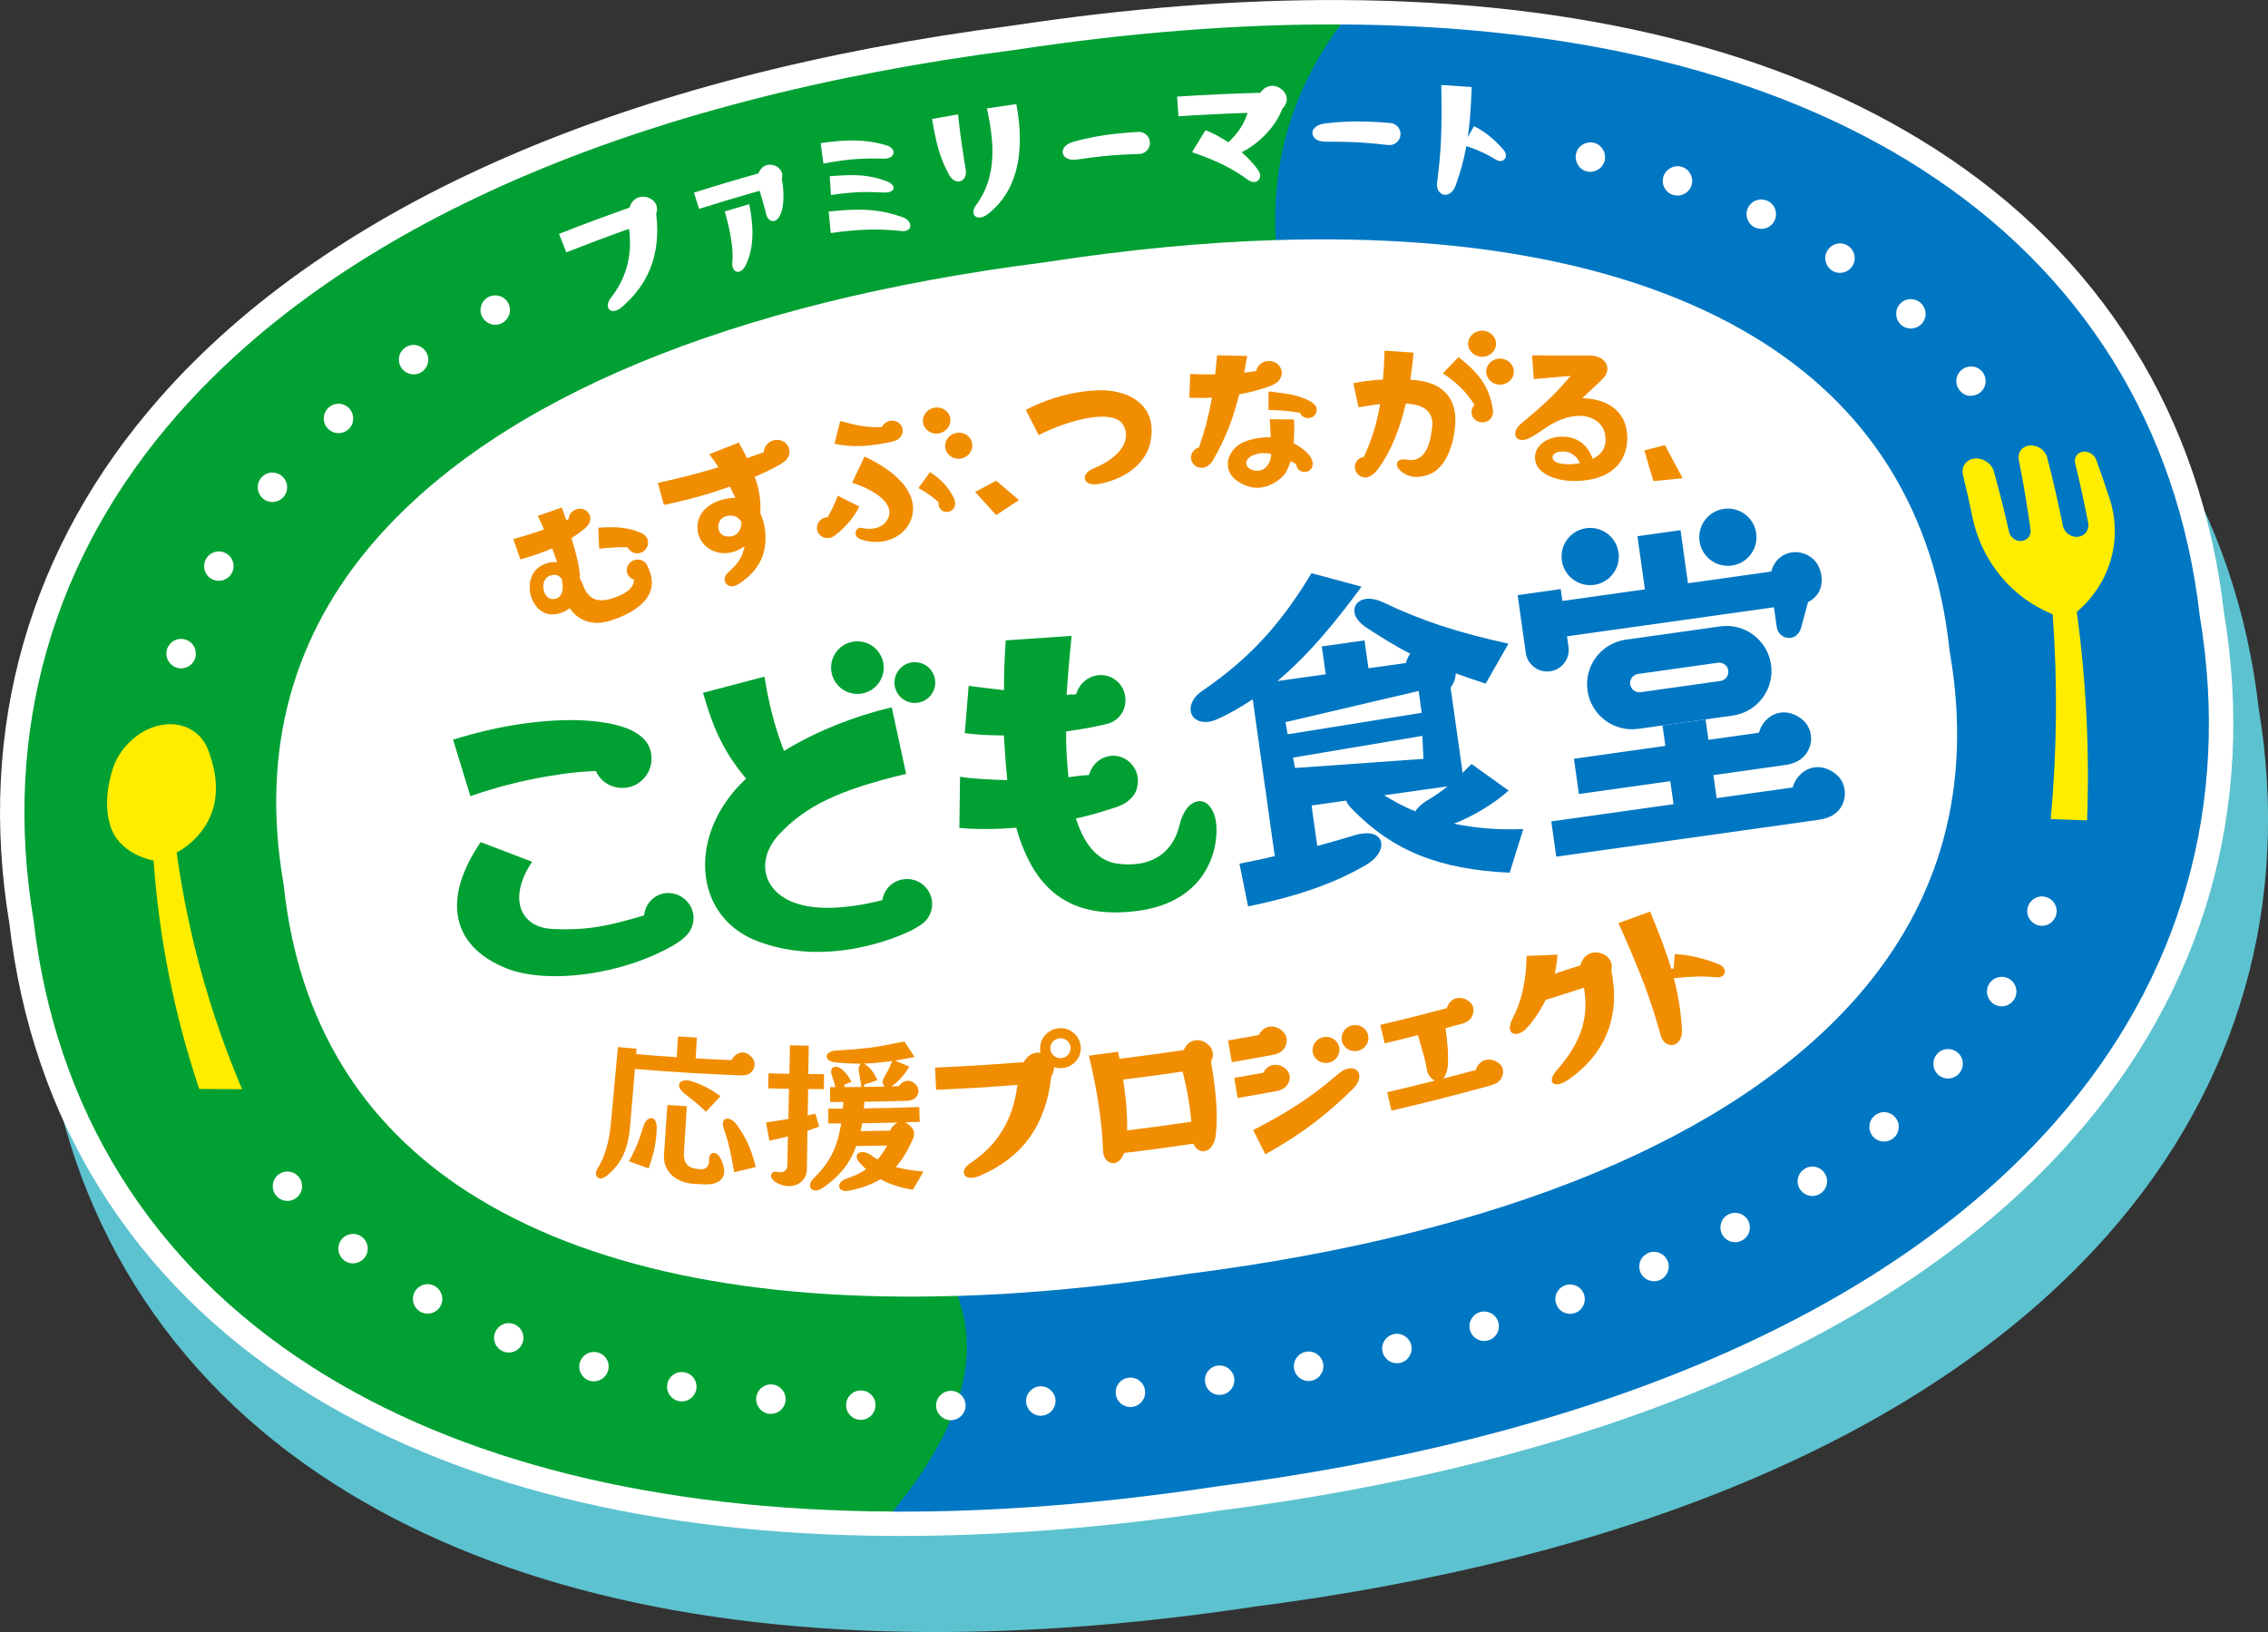 <?xml version="1.0" encoding="UTF-8"?>
<svg xmlns="http://www.w3.org/2000/svg" viewBox="0 0 490.56 353.01">
  <rect x="0" y="0" width="490.56" height="353.01" fill="#333333" stroke="none"/>
  <g style="isolation: isolate;">
    <g id="_レイヤー_2" data-name="レイヤー 2">
      <g id="_0-header" data-name="0-header">
        <g>
          <path d="M423.1,57.35c-32.04-20.53-74.76-31.06-125.6-31.29-21.98-.1-45.47,1.71-70.29,5.48-82.55,10.65-145.18,37.89-181.19,78.81-27.23,30.94-38.03,68.79-31.24,109.47,4.69,40.98,25.5,74.38,60.21,96.62,32.05,20.53,74.75,31.06,125.6,31.29,21.98.1,45.46-1.71,70.29-5.48,2.04-.26,4.06-.53,6.08-.82,79.52-11.18,139.99-38.08,175.12-77.99,27.23-30.94,38.03-68.79,31.24-109.47-4.69-40.98-25.5-74.38-60.21-96.62Z" style="fill: #5dc2d0; mix-blend-mode: multiply; stroke: #5dc2d0; stroke-linecap: round; stroke-linejoin: round; stroke-width: 10.56px;"/>
          <g>
            <path d="M415.59,36.58c-32.04-20.53-74.76-31.06-125.6-31.29-21.98-.1-45.47,1.71-70.29,5.48C137.14,21.42,74.51,48.66,38.5,89.58,11.26,120.52.47,158.36,7.26,199.04c4.69,40.98,25.5,74.38,60.21,96.62,32.05,20.53,74.75,31.06,125.6,31.29,21.98.1,45.46-1.71,70.29-5.48,2.04-.26,4.06-.53,6.08-.82,79.52-11.18,139.99-38.08,175.12-77.99,27.23-30.94,38.03-68.79,31.24-109.47-4.69-40.98-25.5-74.38-60.21-96.62Z" style="fill: #fff; stroke: #fff; stroke-linecap: round; stroke-linejoin: round; stroke-width: 10.56px;"/>
            <g>
              <circle cx="185.45" cy="144.41" r="5.69" style="fill: #00a033;"/>
              <circle cx="197.88" cy="147.64" r="4.41" style="fill: #00a033;"/>
              <g>
                <g>
                  <path d="M148.14,202.67c1.39-1.24,2.07-3.05,1.82-4.84-.41-2.92-3.22-5.03-6.14-4.62-2.27.32-4.05,2.09-4.45,4.41l-.07.39-.38.11c-3.33.98-6.89,1.98-10.55,2.49-2.72.38-5.58.49-8.77.33-4.04-.14-6.75-2.29-7.23-5.74-.36-2.55.6-5.66,2.72-8.8l-11.13-4.25c-3.94,5.82-5.62,11.1-4.97,15.71.72,5.15,4.41,9.18,10.67,11.64,4.26,1.69,10.62,2.1,17.45,1.14,6.75-.95,13.4-3.17,18.71-6.26,1.04-.65,1.74-1.16,2.3-1.7l.02-.02Z" style="fill: #00a033;"/>
                  <path d="M121.38,167.45c2.44-.34,4.89-.57,7.1-.66l.41-.02.18.37c1.13,2.27,3.77,3.6,6.42,3.23,3.45-.48,5.86-3.69,5.37-7.13-.07-.53-.13-.91-.27-1.25-.6-1.89-2.49-3.53-5.22-4.54-5.25-1.87-13.14-2.2-22.22-.92-4.98.7-10.08,1.87-15.15,3.46l3.74,12.22c6.16-2.17,12.93-3.81,19.64-4.75Z" style="fill: #00a033;"/>
                </g>
                <path d="M201.57,194.81c-.42-2.97-3.17-5.04-6.14-4.62-2.24.31-4,1.93-4.5,4.12l-.09.38-.38.1c-1.96.5-3.92.89-5.81,1.15-6.23.88-11.11.4-14.51-1.43-2.6-1.43-4.22-3.6-4.57-6.12-.36-2.55.6-5.27,2.71-7.66,5.79-6.33,13.08-9.84,27.71-13.34l-3.11-14.39h-.05c-8.21,1.97-16.02,5.09-22.6,9.04l-.65.39-.27-.71c-1.72-4.47-3.15-10.03-3.95-15.36l-13.3,3.49c2.29,8.1,4.67,12.89,8.94,18.12l.37.45-.42.41c-1.55,1.51-2.72,2.85-3.56,4.09-3.78,5.14-5.49,11.31-4.69,16.94.92,6.51,5.11,11.56,11.52,13.86,5.72,2.1,12.04,2.69,18.77,1.74,6.04-.85,10.8-2.65,13.73-4.02.85-.39,1.71-.89,2.69-1.56,1.61-1.16,2.44-3.11,2.16-5.08Z" style="fill: #00a033;"/>
                <path d="M259.14,173.32c-1.82.26-3.32,2.19-4.02,5.17-1.14,4.74-4.3,7.7-8.9,8.34-1.46.21-2.98.19-4.64-.04-3.84-.57-6.75-3.62-8.64-9.08l-.23-.68.7-.15c2.77-.61,5.25-1.39,7.76-2.2.7-.2,1.28-.49,1.89-.79.77-.42,1.49-1.04,1.99-1.69.5-.66.75-1.15.84-1.65.23-.86.29-1.67.19-2.39-.42-2.97-3.12-5.05-6.03-4.64-2.02.28-3.69,1.71-4.36,3.71l-.14.42-.44.02c-1.07.04-2.28.21-3.34.36l-.66.09-.07-.66c-.31-3.13-.46-5.97-.44-8.7v-.55s.77-.11.77-.11c2.74-.39,5.35-.87,7.54-1.39,3.03-.53,4.89-3.1,4.46-6.11-.41-2.9-3.1-4.94-6.01-4.53-2.05.29-3.81,1.75-4.47,3.73l-.13.37-.39.05c-.13.02-.29.02-.47,0-.13,0-.27-.02-.42,0l-.78.11.05-.78c.28-4.19.67-8.39,1.03-12.01l-14.25.98c-.26,3.91-.38,7.2-.36,10.04v.72s-.71-.08-.71-.08c-2.41-.28-4.76-.55-6.94-.85l-.84,10.23c2.18.3,4.76.46,7.87.49h.59s.11,1.72.11,1.72c.16,2.54.32,4.94.55,7.23l.07.72-.72-.02c-2.7-.07-6.16-.21-9.5-.7l-.14,11.07c3.82.32,7.78.31,11.78-.02l.52-.04.15.5c3.58,12.22,10.4,17.88,21.45,17.83,1.73-.02,3.38-.14,4.88-.36,15.61-2.19,17.37-14.52,16.73-19.09-.42-3.02-1.99-4.87-3.9-4.6Z" style="fill: #00a033;"/>
                <path d="M314.48,178.17c4.47.93,9.45,1.38,15,1.17l-2.94,9.43c-15.42-.7-25.43-4.87-34.05-13.73-.66-.64-1.08-1.24-1.33-1.86l-7.47,1.05,1.23,8.76c2.61-.69,5.2-1.47,8.43-2.42.47-.15.95-.22,1.35-.27,2.41-.34,3.86.61,4.06,2.05s-.84,3.31-3.42,4.82c-5.69,3.26-12.88,6.32-25.38,8.89l-1.87-9.24c2.95-.58,5.42-1.09,7.64-1.65l-4.77-33.91c-2.32,1.55-4.75,2.96-7.29,4.14-.77.35-1.55.63-2.19.72-2.25.32-3.72-.79-3.93-2.32-.19-1.37.55-3.11,2.65-4.47,10.09-6.91,16.76-14.24,23.48-25.34l10.81,2.91c-5.5,7.49-11.3,14.62-18.19,20.42l10.45-1.47-.85-6.03,9.24-1.3.85,6.03,8.11-1.14c.15-.68.46-1.38.94-2.02-3.08-1.53-6.05-3.41-9.48-5.63-1.63-1.08-2.45-2.28-2.6-3.32-.2-1.45.78-2.65,2.46-2.89,1.04-.15,2.31.09,3.71.71,8.44,4.06,16.25,6.57,27.15,8.97l-4.93,8.64c-2.32-.74-4.47-1.5-6.46-2.21-.08,1.16-.43,2.19-1.06,2.94l-.07.09,2.6,18.48c.57-.57,1.22-1.24,1.94-1.91l8.02,5.75c-3.43,3.02-7.82,5.61-11.86,7.16ZM306.15,175.49c.39-.71,1.18-1.48,2.31-2.21,1.82-1.07,3.31-2.1,4.63-3.19l-13.74,1.93c2.23,1.32,4.46,2.57,6.8,3.47Z" style="fill: #0077c2;"/>
                <path d="M355.78,127.47l-1.61-11.49,9.32-1.31,1.61,11.49,18-2.53c.28-.94.72-1.9,1.51-2.67.86-.86,1.94-1.34,2.99-1.48,1.29-.18,2.64.12,3.81.86,1.43.86,2.31,2.46,2.55,4.15.23,1.61-.11,3.29-1.11,4.34-.48.64-1.16,1.06-1.77,1.4l-1.51,5.54c-.27,1.02-1.03,2.03-2.23,2.2-1.45.2-2.82-.83-3.03-2.28l-.61-4.34-44.76,6.29.32,2.29c.36,2.55-1.42,4.91-3.97,5.27h0c-2.55.36-4.91-1.42-5.27-3.97l-1.76-12.5,9.32-1.31.36,2.57,17.84-2.51ZM368.91,155.61l.62,4.42,10.93-1.54c.16-.6.4-1.21.81-1.84,1.02-1.45,2.38-2.3,3.83-2.5,1.61-.23,3.23.28,4.71,1.47,1.11.91,1.69,2.14,1.86,3.34.16,1.12,0,2.29-.59,3.36-1.1,2.12-2.96,2.87-5.13,3.18l-15.35,2.16.7,4.98,16.47-2.31c.16-.6.4-1.2.81-1.83,1.02-1.46,2.38-2.3,3.83-2.51,1.61-.23,3.23.28,4.71,1.47,1.11.91,1.69,2.14,1.86,3.34.16,1.13,0,2.3-.58,3.44-1.11,2.04-2.97,2.79-5.14,3.1l-56.65,7.96-1.07-7.63,26.44-3.72-.7-4.98-19.77,2.78-1.07-7.63,19.77-2.78-.62-4.42,9.32-1.31Z" style="fill: #0077c2;"/>
              </g>
              <g>
                <g>
                  <path d="M132.37,134.13c3.96-1.29,6.78-3.21,7.96-5.46.78-1.48.87-3.14.27-4.91-.14-.42-.32-.81-.52-1.23-.4-1.18-1.71-1.78-2.93-1.36-1.22.42-1.88,1.69-1.48,2.84.21.61.69,1.09,1.3,1.32.06.02.13.05.19.07,0,.07-.02.13-.03.2-.2,1.58-1.49,2.69-4.17,3.65-3.57,1.28-5.67.5-6.81-2.59-.18-.5-.41-.98-.68-1.45-.01-.02-.02-.04-.03-.05,0-.02,0-.04,0-.06-.03-1.27-.2-2.55-.51-3.83-.35-1.57-.88-3.43-1.27-4.7-.02-.06-.04-.12-.05-.18.06-.04.11-.07.17-.11.7-.45,1.4-.95,2.07-1.43.53-.4.87-.71,1.13-1.05.27-.24.44-.52.54-.85.22-.43.18-.84.14-1.04-.02-.19-.06-.29-.11-.45-.41-1.14-1.73-1.72-2.95-1.28-.88.32-1.5,1.08-1.6,1.97,0,.05-.01.11-.02.16-.17.06-.34.13-.52.19-.03-.08-.05-.17-.08-.25-.36-1.1-.67-1.97-.85-2.47-1.74.59-3.48,1.2-5.22,1.81.01.02.02.04.03.06.43.89.83,1.73,1.22,2.63.04.08.07.17.11.25-.09.03-.18.06-.27.1-1.91.68-4.02,1.3-6.37,1.99.51,1.46,1.02,2.92,1.53,4.38,1.83-.51,3.51-1.05,5.14-1.68.48-.18.98-.37,1.44-.6.09-.04.18-.08.27-.13.11.3.23.6.34.9.22.59.45,1.2.62,1.78.03.12.07.24.1.36-.13-.01-.26-.02-.39-.03-.66-.05-1.42.08-2.27.41-3.24,1.24-3.84,4.82-2.76,7.53.71,1.81,2.38,3.62,4.93,3.33.52-.04,1.05-.17,1.68-.41.45-.17.86-.4,1.35-.75.07-.05.15-.1.22-.16.05.07.1.14.15.22.72,1.05,3.49,4.27,9.01,2.37ZM121.57,125.51s.01.05.02.08c.35,2.14-.04,3.4-1.19,3.84-1.17.45-2.17-.05-2.67-1.34-.49-1.26-.21-2.97,1.1-3.52,1.19-.46,2.1-.22,2.69.7.05.13.06.2.06.24Z" style="fill: #f18d00;"/>
                  <path d="M140.04,116.6c-.05-.14-.14-.28-.24-.43-.17-.26-.41-.48-.72-.66-.18-.1-.36-.19-.54-.29-2.82-1.2-5.41-1.33-9.13-1.07.06,1.51.13,3.02.19,4.53.2-.02.39-.04.59-.05,2.37-.21,3.8-.33,5.43-.24.05,0,.1,0,.15,0,.02.04.04.08.07.12.52.97,1.67,1.41,2.73,1.05,1.2-.41,1.89-1.72,1.5-2.88,0-.03-.02-.06-.03-.09Z" style="fill: #f18d00;"/>
                </g>
                <path d="M169.41,100c1.05-.64,1.56-1.82,1.26-2.95-.37-1.39-1.87-2.21-3.36-1.81-1.16.31-1.98,1.26-2.09,2.42,0,.05-.01.11-.02.16-.05.02-.11.04-.16.06-.55.2-1.1.39-1.67.58-.51.18-1.04.36-1.58.56-.08.03-.16.06-.23.09-.03-.07-.07-.14-.1-.21-.4-.86-.87-1.72-1.37-2.64-.09-.17-.19-.35-.28-.52-2.14.83-4.27,1.66-6.4,2.52.58.75,1.23,1.61,1.8,2.54.06.09.11.19.17.28-.17.05-.35.1-.52.15-4.44,1.32-8.55,2.37-12.57,3.21.44,1.59.87,3.19,1.31,4.78,3.24-.66,6.5-1.48,9.47-2.38,1.55-.47,3.09-.98,4.58-1.51.07-.03.15-.05.22-.08.03.07.07.13.1.2.29.56.54,1.1.78,1.61.1.21.19.41.29.62-.14,0-.27,0-.41.01-.82.02-1.69.18-2.67.47-4.54,1.36-5.7,4.89-4.86,7.55.47,1.5,1.53,2.69,2.97,3.36,1.49.66,3.02.76,4.55.3.57-.17,1.21-.47,1.91-.89.18-.11.36-.21.53-.32-.05.2-.1.39-.15.59-.52,2.15-1.6,3.44-3.41,5.07-.64.6-.9,1.32-.7,1.97.22.7,1.06,1.26,2.18.92.24-.07.59-.28.86-.44,4.35-2.85,6.16-6.47,5.65-11.48-.07-.69-.2-1.38-.41-2.11-.16-.56-.36-1.1-.59-1.59,0-.02-.02-.04-.03-.06,0-.02,0-.04,0-.06.12-2.1-.11-4.19-.73-6.37-.12-.44-.23-.82-.4-1.23-.03-.08-.06-.15-.09-.23.08-.03.16-.07.24-.1,1.85-.78,3.7-1.7,5.36-2.65.21-.1.36-.23.5-.35.01,0,.03-.02.04-.03ZM160.37,112.92c-.04,1.6-.69,2.67-1.83,3-.41.12-.88.16-1.36.1-.82-.05-1.47-.58-1.73-1.43-.33-1.08.16-2.5,1.52-2.91,1.38-.41,2.58-.02,3.35,1.09.01.02.03.04.04.06,0,.03,0,.05,0,.08Z" style="fill: #f18d00;"/>
                <g>
                  <path d="M180.72,115.72c2.17-1.66,4.12-3.99,5.14-6.15-1.54-.79-3.1-1.57-4.65-2.34-.66,1.73-1.32,3.14-2.15,4.55l-.08.13c-.05,0-.1,0-.15,0-.16,0-.27.03-.44.08-1.21.31-1.94,1.55-1.62,2.74.28,1.06,1.31,1.77,2.41,1.65.03,0,.05,0,.08,0,.04,0,.09,0,.21-.03.46-.12.89-.34,1.26-.63,0,0,0,0,0,0Z" style="fill: #f18d00;"/>
                  <path d="M203.03,109.31c.21.99,1.13,1.6,2.11,1.4.42-.09.79-.32,1.06-.66.37-.39.47-.96.32-1.73-.01-.05-.03-.11-.05-.18-.03-.09-.06-.18-.08-.27-1.19-2.43-2.66-4.07-5.23-5.75-.84,1.15-1.68,2.3-2.51,3.46,2.05,1.06,3.65,2.41,4.26,2.96.03.03.06.05.09.08,0,.04,0,.08,0,.12-.01.23,0,.42.03.58Z" style="fill: #f18d00;"/>
                  <path d="M192.4,91.05c-.68.15-1.26.59-1.6,1.19-.02.05-.05.09-.07.14-.05,0-.11,0-.16,0-3.35.11-5.7-.46-8.83-1.33-.42,1.64-.83,3.28-1.23,4.92,3.52.82,7.45.67,12.4-.43.3-.07.62-.17.97-.3.1-.06.2-.13.3-.19.12-.07.27-.19.37-.29,0,0,0,0,0-.01.57-.51.82-1.28.65-2.06-.26-1.19-1.51-1.93-2.8-1.64Z" style="fill: #f18d00;"/>
                  <path d="M186.28,116.7c1.76.58,3.58.68,5.29.29,1.96-.46,3.61-1.54,4.66-3.05.79-1.13,1.63-2.98,1.1-5.41-.54-2.43-2.71-6.17-10.33-9.79-.91,1.89-1.81,3.78-2.69,5.67,4.56,1.48,7.51,3.67,8,5.8.13.55.09,1.12-.11,1.62-.6,1.58-1.86,2.18-2.81,2.4-1.36.32-2.68.04-3.05-.05-.16-.04-.31-.03-.49.01-.54.13-.92.83-.77,1.43.12.48.55.87,1.19,1.08Z" style="fill: #f18d00;"/>
                </g>
                <path d="M237.63,104.7c6.14-1.16,10.45-4.71,11.27-9.42.2-1.2.25-2.27.14-3.2-.65-5.85-6.6-7.84-11.49-7.66-1.11.06-2.3.13-3.43.29-4.18.59-8.42,1.95-12.24,3.94.93,1.82,1.85,3.64,2.77,5.46,2.96-1.51,7.47-3.26,11.46-3.81,2.3-.32,5.31-.34,6.59,1.27.45.61.72,1.26.81,1.95.44,3.6-3.48,6.41-6.94,7.78-1.29.53-2.05,1.4-1.93,2.23.05.34.24.63.56.85.56.39,1.43.5,2.43.31Z" style="fill: #f18d00;"/>
                <g>
                  <path d="M260.12,101.18c.06,0,.12-.01.18-.02.33-.03.68-.19,1.02-.47.03-.02.07-.04.1-.06.39-.28.79-.78,1.18-1.5,2.49-4.4,4.06-8.36,5.39-13.68.01-.05.03-.11.04-.16.06-.01.12-.02.17-.03,2.18-.38,4.35-.96,6.44-1.73,1.21-.44,2-1.03,2.28-1.7.24-.4.36-.86.33-1.32-.09-1.44-1.42-2.53-2.98-2.43-1.19.08-2.22.9-2.51,2-.01.05-.03.1-.04.16-.06.01-.11.02-.17.03-.67.14-1.4.24-2.1.29-.12,0-.23.02-.35.03.08-.42.16-.83.24-1.25.15-.75.3-1.54.43-2.34-2.17-.06-4.34-.11-6.51-.15-.08.95-.18,1.83-.27,2.68-.05.42-.09.82-.13,1.22,0,.08-.01.15-.02.23-.08,0-.16,0-.25,0-1.91.01-3.61-.01-5.17-.08-.05,1.71-.11,3.42-.16,5.13,1.77.07,3.23.07,4.55-.01.11,0,.22-.01.34-.02-.02.11-.04.21-.06.32-.66,3.65-1.47,6.74-2.71,10.34-.01.04-.03.08-.04.12-.04.01-.08.03-.12.04-1.04.35-1.69,1.33-1.59,2.37.12,1.23,1.2,2.09,2.46,1.97Z" style="fill: #f18d00;"/>
                  <path d="M284.79,88.54c0-.1-.06-.27-.11-.43-.05-.21-.15-.39-.36-.61-.29-.3-.68-.58-1.11-.79-2.34-1.24-4.56-1.53-7.64-1.9-.38-.05-.77-.09-1.18-.14,0,1.34-.02,2.68-.03,4.02,2.39.02,4.47.21,6.7.58.05,0,.09.02.14.02.02.04.04.09.06.13.28.65,1,1.05,1.8,1.01,1.02-.05,1.78-.86,1.73-1.83,0-.02,0-.03,0-.05Z" style="fill: #f18d00;"/>
                  <path d="M267.98,104.28c1.45.91,2.92,1.32,4.38,1.21,2.88-.21,4.83-2.16,5.36-2.75.47-.52.9-1.39,1.35-2.73.03-.1.07-.2.1-.29.4.22.8.45,1.2.67,0,.04,0,.09.01.13.09.93.91,1.62,1.87,1.56.77-.04,1.41-.52,1.63-1.22,0-.02,0-.04,0-.06.03-.19.05-.34.05-.51,0-.03,0-.06,0-.09-.04-.72-.48-1.55-1.21-2.27-.89-.83-1.8-1.48-2.77-1.99-.05-.03-.1-.05-.15-.08,0-.05,0-.11.01-.16.13-1.72.16-3.43.09-4.97-1.75-.02-3.5-.04-5.25-.05.04.59.13,2.06.2,3.64,0,.09,0,.19.01.28-.1,0-.19-.01-.29-.02-.36-.02-.78,0-1.19.04-1.15.08-2.28.29-3.47.66-2.71.79-4.52,3.11-4.32,5.48.12,1.43.97,2.68,2.37,3.52ZM271.64,98.25c.44-.13.83-.2,1.25-.23.53-.04,1.13,0,1.84.11.08.01.16.02.23.04,0,.08-.01.15-.02.23-.14,1.97-1.25,3.31-2.81,3.43-.49.04-.95-.04-1.4-.25-.68-.25-1.12-.74-1.17-1.32-.05-.68.46-1.57,2.07-2Z" style="fill: #f18d00;"/>
                </g>
                <g>
                  <path d="M303.29,102.15c1.01.69,2.02,1.02,3.09,1.01.65,0,1.34-.12,2.24-.37,3.32-.9,5.68-5.08,6.14-10.95.38-5.26-2.28-8.67-7.52-9.47-.69-.11-1.33-.18-1.9-.21-.1,0-.19-.01-.29-.02.01-.09.03-.18.04-.27.29-1.91.52-3.84.65-5.6-2.08-.15-4.17-.29-6.26-.42-.02.41-.04.83-.05,1.23-.07,1.67-.14,3.25-.29,4.8,0,.07-.01.14-.02.22-.08,0-.15,0-.23.01-2.41.14-4.58.43-6.16.79.38,1.74.75,3.47,1.12,5.21,1.65-.29,3.02-.51,4.3-.67.12-.02.24-.03.36-.05-.02.11-.04.23-.06.34-.67,3.96-1.8,7.55-3.41,10.98-.02.04-.04.08-.06.12-.04,0-.09.02-.13.03-1.08.2-1.84,1.13-1.8,2.22.04,1.24,1.08,2.21,2.31,2.18.03,0,.06,0,.09,0,.3,0,.56-.08.79-.22.02-.01.04-.02.06-.03.02,0,.05,0,.07,0,0,0,.02-.03.06-.04.64-.35,1.27-.96,1.86-1.82,2.42-3.36,4.41-8.07,5.73-13.66.02-.07.03-.14.05-.21.07,0,.15,0,.22.01,4.58.27,5.53,2.53,5.53,4.36,0,.12-.01.23-.02.34-.01.09-.02.19-.02.29-.33,3.12-1.15,7.21-4.62,7.24-.34,0-.68-.04-1.09-.13-.2-.04-.36-.03-.54-.03-.86.01-1.41.44-1.4,1.09,0,.56.43,1.16,1.17,1.69Z" style="fill: #f18d00;"/>
                  <path d="M320.59,91.37c1.26.02,2.31-.94,2.34-2.15,0-.03,0-.06,0-.09,0-.31-.03-.71-.11-1.09-.71-3.68-2.16-6.81-7.36-10.79-1.13,1.16-2.25,2.33-3.37,3.5,3.08,2.06,5.22,4.21,6.75,6.71.03.05.07.11.1.16-.04.05-.09.09-.13.14-.34.35-.52.82-.52,1.37-.02,1.21,1.02,2.22,2.3,2.24Z" style="fill: #f18d00;"/>
                </g>
                <path d="M343.02,103.89s0,0,0,0c7.31-.95,9.41-5.94,8.88-10.39-.48-4.31-3.79-7.03-9.06-7.35-.2-.01-.41-.02-.61-.04.18-.16.36-.33.54-.49.57-.52,1.15-1.05,1.78-1.66.07-.07.14-.13.22-.2.74-.69,1.28-1.19,1.99-1.93.89-.9,1.15-2.09.68-3.1-.55-1.17-1.91-1.85-3.78-1.83-4.4.02-9.06-.02-12.28-.03.13,1.71.25,3.42.37,5.13,2.46-.21,4.2-.37,5.98-.52.66-.06,1.31-.11,1.97-.16-.13.15-.26.31-.39.46-3.32,3.98-6.39,6.59-10.32,9.87-1.37,1.15-1.47,2.36-.99,2.99.48.63,1.67.83,3.24-.11,1.21-.71,2.34-1.45,3.67-2.38,3.44-2.15,6.89-2.74,9.39-1.68,1.55.66,2.59,1.91,2.86,3.43.44,2.38-.35,4.09-2.39,5.22-.09.05-.18.1-.26.15-.04-.09-.07-.18-.11-.28-1.13-2.85-3.17-4.38-6.01-4.53-.4-.02-.82-.01-1.26.02-1.9.15-3.68,1.11-4.53,2.45-.67,1.05-.76,2.27-.27,3.53.91,2.28,5.23,4.19,10.68,3.41ZM337.8,97.67c1.59-.14,3.08.76,3.79,2.21.05.1.1.2.15.3-.11.02-.22.04-.34.06-.92.16-1.8.21-2.65.17-.44-.02-.88-.08-1.32-.16-.96-.15-1.65-.73-1.62-1.37.01-.26.19-1.1,1.99-1.21Z" style="fill: #f18d00;"/>
                <path d="M205.52,90.39c.3,1.53-.76,3.02-2.37,3.34-1.6.32-3.16-.64-3.48-2.17-.32-1.52.74-3.03,2.36-3.36,1.62-.33,3.18.65,3.48,2.18Z" style="fill: #f18d00;"/>
                <path d="M210.26,95.86c.29,1.53-.77,3.01-2.35,3.32-1.59.31-3.12-.67-3.43-2.2-.31-1.53.74-3.02,2.35-3.34,1.61-.31,3.14.68,3.43,2.21Z" style="fill: #f18d00;"/>
                <path d="M323.59,74.42c-.04,1.56-1.41,2.78-3.07,2.75-1.66-.03-2.99-1.31-2.97-2.87.02-1.56,1.39-2.8,3.07-2.77,1.68.03,3.01,1.33,2.97,2.88Z" style="fill: #f18d00;"/>
                <path d="M327.43,80.48c-.05,1.56-1.42,2.77-3.06,2.73-1.64-.04-2.94-1.33-2.91-2.89.03-1.56,1.4-2.79,3.06-2.75,1.66.04,2.97,1.35,2.92,2.9Z" style="fill: #f18d00;"/>
              </g>
              <g>
                <g>
                  <path d="M150.2,256.07c.74.04,1.48.08,2.22.12,2.6.1,4.14-.91,4.22-2.75.03-.68-.17-1.51-.58-2.46-.42-.99-1.02-1.58-1.63-1.61-.26-.01-.49.08-.68.26-.27.26-.41.67-.37,1.12.04.8-.14,1.39-.53,1.76-.31.29-.72.42-1.23.39-.04,0-.08,0-.12,0-2.39-.13-3.74-.81-3.55-3.86.2-3.25.4-6.51.6-9.76-1.4-.09-2.79-.18-4.19-.27-.25,3.56-.49,7.13-.74,10.69-.25,3.55,2.39,6.14,6.58,6.38Z" style="fill: #f18d00;"/>
                  <path d="M147.86,236.38c.3.26.65.53,1.05.84,1,.78,2.24,1.73,3.78,3.26,1.06-1.12,2.1-2.24,3.15-3.37-2.08-1.52-4.1-2.57-6.38-3.27-.29-.09-.59-.15-.85-.16-1-.06-1.7.36-1.74,1.04-.03.51.31,1.08,1.01,1.66Z" style="fill: #f18d00;"/>
                  <path d="M158.8,253.56c1.56-.37,3.12-.75,4.68-1.13-1.1-4.31-2.2-6.37-4.08-9.08-.58-.84-1.34-1.36-2.02-1.39-.61-.03-1.02.38-1.05,1.07-.02.34.06.71.22,1.12,1.04,2.9,1.56,5.37,2.25,9.41Z" style="fill: #f18d00;"/>
                  <path d="M128.9,253.69c-.07.67.28,1.14.88,1.2.45.04.98-.16,1.46-.57,3.23-2.67,4.63-5.72,5.06-10.83l1.03-12.28c7.59.64,15.19,1.11,22.79,1.4,1.23.05,2.03-.24,2.59-.94.32-.39.5-.87.52-1.39.02-.55-.2-1.12-.6-1.57-.54-.64-1.25-1.02-1.96-1.05-.67-.03-1.32.25-1.83.78-.26.27-.44.51-.54.73-.02.05-.05.1-.07.15-2.59-.11-5.18-.24-7.76-.4.09-1.49.18-2.99.26-4.48-1.36-.08-2.71-.16-4.07-.25-.1,1.49-.2,2.99-.3,4.48-2.92-.19-5.84-.41-8.76-.66.03-.39.07-.78.1-1.17-1.35-.11-2.7-.23-4.05-.36-.51,5.58-1.03,11.16-1.54,16.74-.35,3.77-1.37,7.23-2.84,9.49-.27.41-.34.77-.36.95Z" style="fill: #f18d00;"/>
                  <path d="M142.05,243.92s0,0,0,0c.02-1.21-.43-2.02-1.15-2.07-.57-.04-1.36.49-1.73,1.78-.83,2.76-1.52,4.62-3.13,7.56,1.42.52,2.84,1.04,4.26,1.55,1.07-3.1,1.5-5.03,1.67-7.31.04-.49.07-1,.07-1.5Z" style="fill: #f18d00;"/>
                </g>
                <g>
                  <path d="M212,254.29c9.26-3.95,14.25-11.08,15.38-21.43-.01-.1.07-.2.13-.27.26-.37.4-.85.45-1.44,0-.1.02-.2.03-.31.1.03.2.05.3.08.48.12,1.01.16,1.53.11,2.43-.24,4.19-2.39,3.93-4.77-.25-2.36-2.39-4.08-4.77-3.85-2.4.23-4.19,2.33-3.99,4.7.02.2.04.41.05.61-.1,0-.2-.01-.3-.02-1.11-.08-2.14.42-2.85,1.37-.16.19-.27.35-.34.51-.02.05-.04.1-.06.15-6.4.52-12.81.92-19.23,1.19.07,1.6.14,3.21.21,4.81,5.87-.25,11.74-.61,17.59-1.06-.01.1-.03.21-.04.31-.94,7.2-4.21,12.67-10.1,16.57-1.41.93-1.67,2-1.3,2.6.38.63,1.57.92,3.37.15ZM229.19,224.58c1.18-.11,2.24.74,2.36,1.91.12,1.2-.75,2.27-1.95,2.38-1.24.12-2.3-.74-2.41-1.96-.11-1.17.79-2.21,2-2.33Z" style="fill: #f18d00;"/>
                  <path d="M227.67,232.83s0,0,0,0c0,0,0,0-.01,0,0,0,0,0,.01,0Z" style="fill: #f18d00;"/>
                </g>
                <path d="M261.2,225.85c-.82-.67-1.75-.96-2.65-.83,0,0-.01,0-.02,0-.85.13-1.6.64-2.12,1.43-.14.19-.24.37-.3.53-.02.05-.03.1-.05.15-4.63.69-9.26,1.32-13.91,1.89-.11-.51-.21-1.02-.32-1.53-2.1.3-4.2.58-6.3.85,1.8,7.57,2.83,14.29,3.06,20.54.04,1.68.98,2.57,1.89,2.7,1.06.16,2.05-.63,2.6-2.04.02-.05.04-.1.06-.15,5.01-.59,10-1.26,14.99-2,.03.06.05.12.08.17.47,1.01,1.39,1.57,2.33,1.43,0,0,.01,0,.02,0,.99-.16,2.15-1.18,2.42-3.55.47-4.02.11-9.32-1.04-15.75,0-.03-.01-.07-.02-.1.02-.03.04-.06.06-.09.08.03.17.06.25.09h0c-.08-.04-.16-.08-.23-.11.67-1.3.34-2.75-.79-3.62ZM257.68,242.39c0,.08.01.16.02.24-4.63.69-9.27,1.31-13.92,1.88,0-.1,0-.2,0-.29.08-2.84-.18-6.16-.8-10.45-.01-.09-.03-.17-.04-.26,4.29-.52,8.58-1.1,12.85-1.73.02.07.04.15.06.22.91,3.61,1.5,6.91,1.82,10.4Z" style="fill: #f18d00;"/>
                <g>
                  <path d="M267.69,237.5c2.78-.47,5.55-.96,8.32-1.48,1.36-.25,2.18-.78,2.65-1.72.61-1.22.29-2.52-.8-3.3-.78-.56-1.66-.79-2.48-.64,0,0-.01,0-.02,0-.76.14-1.44.61-1.92,1.31-.03.07-.07.12-.09.16-.01.02-.03.05-.04.06-.02.05-.03.1-.05.15-2.1.38-4.2.75-6.3,1.11.25,1.45.49,2.9.74,4.35Z" style="fill: #f18d00;"/>
                  <path d="M273.7,249.68c7.6-4.25,13.13-8.41,18.97-14.19,1.66-1.67,1.6-3.21.86-3.93-.73-.71-2.3-.79-4.05.72-6.34,5.47-11.77,8.75-18.43,12.16.88,1.75,1.76,3.5,2.65,5.25Z" style="fill: #f18d00;"/>
                  <path d="M274.54,222.09s-.03,0-.04,0c-.82.15-1.54.66-2.04,1.43-.03.07-.06.12-.09.16-.02.05-.03.1-.05.15-.06.03-.13.05-.19.08-2.16.39-4.33.78-6.5,1.14.27,1.57.53,3.14.8,4.7,2.93-.5,5.86-1.02,8.78-1.56,1.47-.27,2.34-.84,2.81-1.84.62-1.32.27-2.71-.9-3.55-.8-.62-1.72-.88-2.59-.72Z" style="fill: #f18d00;"/>
                </g>
                <path d="M324.9,232.89s0,0,0,0c.52-1.28.1-2.49-1.07-3.17-.82-.5-1.71-.65-2.53-.43,0,0-.01,0-.02,0-.76.21-1.4.74-1.81,1.49-.02.05-.05.11-.08.18-.06.12-.11.22-.13.33-.01.05-.02.1-.03.15-2.34.64-4.68,1.25-7.02,1.86.1-.17.19-.34.29-.51.33-.58.54-1.28.63-2.07.23-2.27-.07-5.67-.44-8.1-.01-.08-.02-.15-.04-.23,1.14-.3,2.28-.61,3.42-.91,1.33-.36,2.08-.95,2.43-1.9.51-1.28.1-2.49-1.05-3.19-.8-.5-1.67-.67-2.46-.46,0,0,0,0-.02,0-.74.2-1.36.72-1.76,1.47-.02.05-.05.11-.08.17-.06.12-.11.23-.13.34-.01.05-.02.1-.03.15-4.79,1.28-9.6,2.49-14.42,3.62.31,1.33.63,2.66.94,3.99,2.41-.57,4.81-1.15,7.21-1.76.02.08.04.16.07.24.25.93.49,1.74.71,2.48.45,1.53.85,2.85,1.1,4.52.17,1.03.63,1.85,1.29,2.29.15.1.31.21.46.31-3.42.87-6.85,1.7-10.29,2.5.31,1.33.62,2.66.93,3.99,7.18-1.67,14.32-3.48,21.43-5.45,1.36-.38,2.14-.97,2.5-1.93Z" style="fill: #f18d00;"/>
                <path d="M339.21,233.55c8.15-5.62,11.3-13.86,9.33-23.53,0-.04,0-.07,0-.11.36-1.38-.26-2.74-1.53-3.4-.97-.52-2-.64-2.91-.34,0,0,0,0,0,0-.87.29-1.57.96-2,1.89-.02.06-.05.13-.08.21-.06.13-.11.26-.12.36,0,.05-.02.1-.02.16-1.85.61-3.71,1.22-5.57,1.81.03-.14.05-.28.08-.41.2-1.09.41-2.37.48-3.7-2.22.11-4.44.2-6.66.27-.16,5.71-1.07,9.78-3.04,13.53-.76,1.52-.79,2.71-.07,3.17.65.41,1.98.18,3.12-1.07,1.57-1.72,2.93-3.74,4.03-6,.02-.03.03-.07.05-.1,2.77-.86,5.54-1.75,8.3-2.65.02.1.03.2.05.29,1.01,6.32-.69,11.61-5.9,17.54-1.19,1.33-1.3,2.36-.88,2.79.46.47,1.68.43,3.33-.7Z" style="fill: #f18d00;"/>
                <path d="M362.2,225.93c.84-.3,1.77-1.38,1.6-3.42-.29-4.07-.8-7.25-1.69-10.63-.03-.1-.05-.19-.08-.29.1-.01.21-.02.31-.03,3.48-.37,6.08-.43,8.98-.18.32.04.66,0,.94-.11.52-.2.82-.6.82-1.11,0,0,0,0,0,0,.02-.5-.3-1.17-1.26-1.56-2.38-.96-5.94-2.12-9.58-2.2-.08,1.03-.15,2.06-.23,3.09-.17.02-.35.04-.52.07-1.03-3.45-2.49-7.38-4.58-12.38-2.28.84-4.56,1.67-6.84,2.48,5.22,11.76,6.9,16.38,9.12,24.23.25.97.77,1.67,1.48,1.97.47.23,1.03.26,1.52.09Z" style="fill: #f18d00;"/>
                <path d="M190.49,255.08s.1.05.14.08c1.85,1.01,4.08,1.73,6.81,2.18.78-1.31,1.55-2.61,2.31-3.92-2-.17-3.84-.46-5.61-.88-.14-.03-.27-.07-.41-.1.09-.1.18-.21.27-.31,1.61-1.84,2.66-3.96,3.54-5.98.14-.32.2-.64.19-.96-.02-.57-.26-1.08-.72-1.52-.16-.18-.35-.31-.54-.45-.2-.15-.4-.29-.6-.44.24-.01.49-.02.73-.04.78-.02,1.56-.05,2.34-.08-.04-1.07-.08-2.13-.11-3.2-4,.14-7.99.24-12,.29.01-.1.02-.19.04-.29.04-.31.07-.61.07-.9,0-.08,0-.17,0-.25,3.05-.04,6.11-.11,9.16-.2,1.08-.03,1.73-.33,2.18-.98.27-.4.41-.81.39-1.23-.02-.5-.22-.93-.62-1.33-.51-.53-1.14-.81-1.76-.8-.56.02-1.13.31-1.59.82-.1.12-.2.24-.3.36-.54.01-1.08.03-1.62.04.23-.16.46-.32.69-.48.15-.1.27-.21.36-.29,1.12-.98,2.03-2.1,2.83-3.5-1.02-.44-2.05-.88-3.06-1.32.28-.05.56-.1.84-.14,1.08-.18,2.21-.39,3.38-.63-.74-1.12-1.47-2.24-2.2-3.36-7.03,1.45-8.26,1.54-14.76,1.96-1.35.07-2.06.69-2.06,1.27,0,.57.62,1.21,2.03,1.31,1.82.16,3.35.26,4.88.28.16,0,.31,0,.47,0-.09.13-.17.26-.26.39-.13.19-.19.47-.19.84,0,.19,0,.41.04.62.18.79.31,1.59.46,2.52.03.22.07.44.1.66-1.21.01-2.43.02-3.64.03-.03-.16-.07-.33-.1-.49.54-.23,1.07-.45,1.61-.68-.87-1.44-1.21-1.89-1.9-2.53-.49-.44-1.07-.71-1.54-.71-.63,0-.98.38-.98,1.07,0,.31.1.74.3,1.24.05.14.09.27.13.4.13.39.28.83.4,1.4.02.1.04.2.07.31-.38,0-.76,0-1.14,0,0,1.07,0,2.13,0,3.2.97,0,1.94,0,2.91,0-.01.1-.02.19-.04.29-.02.15-.03.3-.04.45-.01.16-.02.32-.04.48,0,.07-.02.15-.03.22-1.04,0-2.09,0-3.13,0,0,1.07,0,2.13,0,3.2.93,0,1.86,0,2.78,0-.02.1-.03.2-.05.3-.45,2.63-1.06,4.62-1.99,6.43,0,0,0,0,0,0-.03.05-.06.1-.08.16-.99,1.81-2.22,3.42-3.77,4.92-.56.55-.85,1.1-.86,1.61,0,.64.47,1.08,1.18,1.08.49,0,1.08-.21,1.64-.6,3.5-2.35,5.75-5.18,7.12-8.84.02-.06.04-.11.06-.17,2.23-.02,4.47-.06,6.7-.11-.07.13-.15.26-.22.38-.6,1.05-1.13,1.81-1.72,2.46-.05.06-.1.11-.15.17-.07-.04-.13-.08-.2-.12-.38-.23-.74-.49-1.15-.77-.65-.46-1.34-.71-1.95-.7-.74,0-1.21.39-1.21.97,0,.45.28.98.78,1.5.42.42.84.83,1.26,1.25-.09.06-.17.11-.26.17-1.07.7-2.4,1.32-4.09,1.9-.92.32-1.49.93-1.49,1.6,0,.51.46,1.03,1.49,1.03.22,0,.45-.04.71-.08,2.66-.55,4.83-1.34,6.61-2.39.05-.03.09-.06.14-.08ZM188.52,231.47c-.35-.4-.7-.74-1.04-.99-.19-.14-.38-.29-.58-.43.24,0,.48-.02.72-.03,1.51-.06,3.13-.22,4.94-.48.15-.02.3-.04.44-.07-.06.14-.11.27-.17.41-.46,1.12-.92,2.01-1.58,3.15-.22.39-.35.79-.34,1.09,0,.22.07.37.18.53.08.13.16.25.24.38-1.45.03-2.9.06-4.36.08-.03-.17-.06-.33-.09-.5.97-.31,1.93-.62,2.89-.94-.32-.78-.64-1.4-1.27-2.2ZM186.16,244.68c.11-.57.22-1.15.33-1.72,2.54-.03,5.08-.08,7.61-.15-.2.16-.41.31-.62.47-.15.12-.26.23-.41.38-.18.22-.33.46-.46.75-.02.05-.04.1-.07.15-2.13.05-4.26.09-6.39.11Z" style="fill: #f18d00;"/>
                <path d="M168.35,256.01c1.54.73,3.13.74,4.37.04,1.12-.64,1.79-1.77,1.8-3.02.04-2.82.09-5.63.13-8.45.84-.3,1.69-.6,2.53-.9-.28-.93-.55-1.86-.82-2.79-.56.12-1.12.24-1.67.36.04-1.9.07-3.79.11-5.69,1.14.01,2.28.02,3.42.02,0-1.08,0-2.16.01-3.24-1.13,0-2.27-.01-3.4-.02.04-2.04.07-4.09.1-6.13-1.36-.03-2.71-.06-4.07-.09-.04,2.06-.08,4.11-.11,6.17-1.51-.03-3.01-.06-4.52-.1-.03,1.08-.06,2.16-.09,3.24,1.5.04,3.01.08,4.51.1-.04,2.17-.08,4.34-.12,6.51-.07.01-.14.03-.21.04-1.48.26-3.07.52-4.65.71.25,1.33.5,2.65.76,3.98,1.33-.31,2.67-.62,3.99-.94-.04,2.1-.08,4.2-.12,6.3,0,.52-.22.95-.6,1.2-.38.26-.89.33-1.44.17-.14-.04-.28-.06-.41-.06-.47-.01-.85.2-1.01.57-.23.55.14,1.4,1.51,2.03Z" style="fill: #f18d00;"/>
                <path d="M289.66,226.49c.33,1.52-.69,3.03-2.27,3.37-1.59.33-3.12-.64-3.43-2.17-.31-1.53.71-3.02,2.27-3.35,1.57-.33,3.1.63,3.43,2.15Z" style="fill: #f18d00;"/>
                <path d="M295.92,223.9c.35,1.52-.64,3.04-2.22,3.39-1.58.35-3.13-.6-3.46-2.12-.33-1.52.67-3.03,2.23-3.38,1.56-.35,3.1.59,3.45,2.11Z" style="fill: #f18d00;"/>
              </g>
              <circle cx="343.95" cy="120.38" r="6.19" style="fill: #0077c2;"/>
              <circle cx="373.73" cy="116.2" r="6.19" style="fill: #0077c2;"/>
              <path d="M359.59,156.92l-5.22.73c-5.33.75-10.25-2.96-11-8.29h0c-.75-5.33,2.96-10.25,8.29-11l20.41-2.87c5.33-.75,10.25,2.96,11,8.29h0c.75,5.33-2.96,10.25-8.29,11l-5.87.82-9.32,1.31ZM352.61,148.03c.15,1.09,1.16,1.84,2.25,1.69l17.27-2.43c1.09-.15,1.84-1.16,1.69-2.25h0c-.15-1.09-1.16-1.84-2.25-1.69l-17.27,2.43c-1.09.15-1.84,1.16-1.69,2.25h0Z" style="fill: #0077c2;"/>
              <polygon points="278.05 156.2 306.85 149.46 307.51 154.18 278.52 158.83 278.05 156.2" style="fill: #fff;"/>
              <polygon points="279.69 163.87 307.65 159.17 307.89 164.14 280.1 166.12 279.69 163.87" style="fill: #fff;"/>
              <g>
                <path d="M415.59,36.58c-32.04-20.53-74.76-31.06-125.6-31.29-12.83,14.3-16.68,29.98-14.05,46.64,44.39-1.38,80.47,6.16,105.74,22.36,23.33,14.95,36.77,37.13,39.95,65.94l.06.58.1.57c4.88,28.57-1.93,53.6-20.23,74.4-26.75,30.39-76.62,51.08-144.27,59.72l-.39.05-.38.06c-17.42,2.67-33.92,4.23-49.4,4.71l-14.05,46.65c21.98.1,45.46-1.71,70.29-5.48,2.04-.26,4.06-.53,6.08-.82,79.52-11.18,139.99-38.08,175.12-77.99,27.23-30.94,38.03-68.79,31.24-109.47-4.69-40.98-25.5-74.38-60.21-96.62Z" style="fill: #0077c2;"/>
                <path d="M101.38,257.96c-23.33-14.95-36.77-37.13-39.95-65.94l-.06-.58-.1-.57c-4.88-28.57,1.93-53.6,20.23-74.39,26.76-30.4,76.68-51.09,144.27-59.72l.39-.05.38-.06c17.41-2.67,33.91-4.24,49.4-4.72-.91-16.45,3.25-32.08,14.05-46.64-21.98-.1-45.47,1.71-70.29,5.48C137.14,21.42,74.51,48.66,38.5,89.58,11.26,120.52.47,158.36,7.26,199.04c4.69,40.98,25.5,74.38,60.21,96.62,32.05,20.53,74.75,31.06,125.6,31.29,13.46-16.41,19.5-32.09,14.05-46.65-44.43,1.39-80.46-6.15-105.74-22.35Z" style="fill: #00a033;"/>
              </g>
              <path d="M52.36,235.6c-7.02-16.54-11.75-33.76-14.15-51.21.02,0,5.6-2.65,7.71-8.95,1.73-5.13.22-10.4-.98-13.43-.64-1.62-1.73-2.94-3.11-3.88t0,0c-4.1-2.8-10.25-1.55-14.31,2.92-.09.1-.19.21-.28.31-1.29,1.43-2.25,3.08-2.82,4.84-1.01,3.13-2.03,8.22-.43,12.79,2.14,6.04,9.25,7.14,9.23,7.14,1.18,16.81,4.49,33.42,9.87,49.41,3.09.02,6.17.04,9.26.06Z" style="fill: #ffed00;"/>
              <path d="M443.56,177.18c1.37-14.84,1.5-29.65.43-44.27-.61-.29-1.21-.58-1.82-.87-8.01-3.83-13.73-11.49-15.52-20.11-.63-3.07-1.32-6.13-2.06-9.17-.45-1.84.74-3.47,2.66-3.59t0,0c1.78-.12,3.55,1.11,4.02,2.82,1.21,4.32,2.3,8.67,3.28,13.04.3,1.35,1.72,2.25,3.05,1.92h0c1.07-.26,1.75-1.25,1.6-2.35-.7-5.08-1.54-10.13-2.54-15.14-.31-1.59.71-2.95,2.34-3.11h0c1.67-.16,3.38,1,3.8,2.62,1.27,4.88,2.41,9.8,3.39,14.75.31,1.54,1.84,2.62,3.39,2.38h0c1.44-.23,2.37-1.53,2.09-2.97-.83-4.33-1.77-8.64-2.82-12.93-.34-1.39.66-2.58,2.13-2.51h0c1.15.06,2.2.88,2.5,1.96.98,2.72,1.92,5.45,2.81,8.19,2.95,9.01.02,18.49-7.09,24.51h0c2.03,14.89,2.78,29.98,2.23,45.1-2.62-.09-5.24-.18-7.86-.28Z" style="fill: #ffed00;"/>
              <g>
                <path d="M39.62,144.55c-.42.06-.84.03-1.23-.08-.42-.1-.79-.28-1.12-.55-.68-.49-1.13-1.25-1.25-2.09-.03-.2-.03-.4-.02-.61.01-.23.03-.43.09-.63.04-.21.12-.4.21-.6.09-.17.2-.37.34-.52.11-.17.25-.31.41-.47.16-.14.33-.25.52-.37.17-.09.36-.19.55-.26.99-.34,2.13-.16,2.97.47.17.11.31.27.47.41.14.16.25.33.37.52.09.17.19.36.26.58.07.19.1.39.13.59.06.42.05.83-.05,1.23-.1.42-.3.79-.54,1.12-.25.35-.57.62-.93.83-.36.21-.74.35-1.16.41Z" style="fill: #fff;"/>
                <path d="M45.8,125.25c-1.55-.85-2.09-2.79-1.24-4.34h0c.85-1.53,2.79-2.09,4.31-1.24h0c1.55.85,2.12,2.79,1.26,4.31h0c-.51.91-1.4,1.49-2.36,1.62h0c-.64.09-1.34-.02-1.98-.36ZM56.91,107.87c-1.36-1.12-1.55-3.14-.45-4.49h0c1.1-1.36,3.11-1.55,4.47-.45h0c1.38,1.12,1.57,3.11.47,4.47v.02c-.54.64-1.26,1.02-2.04,1.13h0c-.84.12-1.74-.1-2.45-.67ZM70.84,92.63c-1.18-1.31-1.06-3.32.26-4.48h0c1.31-1.18,3.32-1.06,4.48.23h0c1.18,1.31,1.08,3.34-.23,4.5h0c-.51.43-1.08.7-1.68.78h0c-1.02.14-2.09-.2-2.82-1.03ZM86.84,79.59c-1-1.45-.64-3.42.81-4.42h.02c1.44-1,3.43-.62,4.4.83h0c1,1.45.64,3.42-.81,4.42h0c-.44.29-.89.47-1.35.53h0c-1.16.16-2.36-.33-3.07-1.36Z" style="fill: #fff;"/>
                <path d="M107.56,70.22c-.84.12-1.67-.11-2.35-.62-.68-.52-1.13-1.25-1.25-2.09-.03-.2-.04-.43-.02-.63.02-.21.05-.41.1-.6.06-.21.12-.4.21-.6.09-.17.2-.37.33-.52.11-.18.27-.33.41-.47.16-.14.33-.25.52-.37.17-.09.36-.19.58-.26.39-.12.81-.18,1.22-.17.21.02.41.05.6.1.21.06.4.12.6.21.19.09.37.2.52.33.18.11.33.27.47.41.14.16.27.32.37.52.11.17.19.36.26.55.07.19.13.41.15.61.06.42.03.84-.08,1.23s-.27.79-.55,1.12c-.51.68-1.25,1.13-2.09,1.25Z" style="fill: #fff;"/>
              </g>
              <g>
                <path d="M442.11,200.23c-.84.12-1.67-.1-2.35-.62s-1.13-1.25-1.25-2.09c-.03-.2-.04-.42-.02-.63.02-.21.05-.42.1-.6.06-.21.12-.4.21-.6.09-.17.2-.37.33-.52.63-.84,1.67-1.32,2.72-1.27.21.02.41.05.6.1.21.06.4.12.6.21.17.09.37.2.52.33.18.11.33.27.47.41.14.16.25.33.37.51.09.17.19.36.26.55.07.19.12.41.15.61.12.84-.1,1.69-.62,2.35-.49.68-1.25,1.13-2.09,1.25Z" style="fill: #fff;"/>
                <path d="M264.24,301.69c-1.76.25-3.36-.98-3.58-2.72h0c-.25-1.76.98-3.36,2.72-3.58h0c1.73-.24,3.33.98,3.58,2.72h0c.24,1.73-.98,3.33-2.72,3.58h0ZM244.89,304.32c-1.76.2-3.34-1.03-3.54-2.79h0c-.22-1.74,1.03-3.32,2.77-3.52h0c1.76-.23,3.34,1.03,3.54,2.77h0c.22,1.71-.99,3.29-2.7,3.53h-.07ZM279.91,296.08c-.31-1.72.86-3.39,2.59-3.69h0c1.72-.31,3.39.86,3.69,2.58h0c.31,1.72-.86,3.39-2.59,3.7h0l-.11.02h0c-1.69.24-3.28-.9-3.58-2.6ZM225.35,306.22c-1.75.13-3.27-1.19-3.4-2.94h0c-.13-1.75,1.19-3.27,2.94-3.41h0c1.75-.13,3.27,1.2,3.41,2.94h0c.12,1.68-1.1,3.15-2.72,3.38h0l-.22.03ZM299.04,292.38c-.38-1.72.68-3.4,2.39-3.8h.02c1.72-.38,3.41.7,3.81,2.41h0c.38,1.71-.7,3.41-2.41,3.81h0l-.27.04h0c-1.62.23-3.17-.82-3.54-2.45ZM205.74,307.19c-1.76.04-3.2-1.34-3.27-3.1h0c-.04-1.74,1.36-3.21,3.13-3.25h0c1.74-.04,3.2,1.34,3.25,3.1h0c.05,1.63-1.17,3-2.74,3.22h0c-.11.02-.24.03-.36.03ZM317.95,287.74c-.47-1.7.51-3.45,2.21-3.94h-.02c1.7-.46,3.47.51,3.94,2.21h0c.48,1.68-.49,3.45-2.19,3.91h0c-.13.04-.28.09-.42.11h0c-1.56.22-3.07-.75-3.52-2.29ZM186.08,307.12c-1.75-.07-3.14-1.53-3.07-3.29h0c.05-1.75,1.53-3.14,3.29-3.07h0c1.75.05,3.14,1.51,3.07,3.29h0c-.05,1.55-1.24,2.83-2.73,3.04h0c-.18.03-.38.03-.56.03ZM336.6,282.06c-.6-1.66.28-3.46,1.95-4.04h0c1.66-.6,3.48.28,4.06,1.95h0c.57,1.64-.31,3.47-1.97,4.04h.02c-.22.07-.41.12-.61.15h0c-1.47.21-2.95-.63-3.45-2.1ZM166.42,305.82c-1.75-.18-3.01-1.75-2.85-3.5h0c.19-1.75,1.75-3.04,3.5-2.85h0c1.75.18,3.01,1.73,2.85,3.48h0c-.15,1.5-1.3,2.65-2.73,2.85h0c-.24.03-.49.03-.77.02ZM354.82,275.22c-.68-1.63.05-3.5,1.68-4.18v-.02c1.6-.68,3.47.06,4.18,1.68h0c.7,1.6-.06,3.48-1.66,4.18h0c-.28.11-.54.19-.83.23h0c-1.38.19-2.77-.54-3.37-1.88ZM146.91,303.08c-1.74-.3-2.89-1.97-2.58-3.69h0c.32-1.72,1.97-2.89,3.7-2.56h0c1.74.3,2.88,1.95,2.58,3.69h0c-.26,1.38-1.39,2.4-2.7,2.58h0c-.33.05-.67.05-1-.02ZM372.5,267.02c-.83-1.56-.26-3.48,1.3-4.31h0c1.54-.83,3.48-.24,4.31,1.3h0c.83,1.56.24,3.48-1.32,4.31h0c-.34.18-.68.3-1.04.35h0c-1.29.18-2.6-.45-3.25-1.65ZM127.63,298.69c-1.7-.49-2.69-2.23-2.23-3.93h0c.49-1.7,2.23-2.67,3.93-2.21h0c1.7.46,2.69,2.23,2.2,3.9h0c-.34,1.27-1.4,2.13-2.63,2.3h0c-.42.06-.85.05-1.28-.07ZM389.36,257.29c-.98-1.47-.59-3.43.88-4.41h0c1.44-1,3.43-.6,4.4.85h0c1,1.47.6,3.45-.87,4.43h0c-.39.26-.85.44-1.31.5h0c-1.18.17-2.41-.34-3.09-1.38ZM108.86,292.33c-1.64-.66-2.42-2.52-1.76-4.13h0c.66-1.63,2.49-2.44,4.12-1.78v.02c1.64.65,2.42,2.49,1.76,4.13h0c-.43,1.1-1.42,1.81-2.51,1.96h0c-.53.07-1.08.02-1.61-.2ZM405.11,245.82c-1.16-1.33-.99-3.33.32-4.47h0c1.33-1.16,3.35-1.02,4.49.32h0c1.16,1.33.99,3.35-.35,4.49h0c-.46.41-1.04.65-1.62.73h0c-1.04.15-2.12-.22-2.85-1.07ZM90.92,283.73c-1.53-.87-2.05-2.82-1.2-4.34h0c.87-1.53,2.81-2.07,4.36-1.2h-.02c1.53.88,2.07,2.82,1.2,4.35h0c-.51.89-1.38,1.44-2.32,1.57h0c-.67.09-1.38,0-2.02-.37ZM419.26,232.5c-1.32-1.17-1.44-3.18-.29-4.51h0c1.15-1.32,3.17-1.44,4.49-.29h0c1.32,1.15,1.47,3.17.29,4.49h.02c-.53.59-1.22.96-1.96,1.07h0c-.89.12-1.81-.13-2.55-.75ZM74.39,272.58c-1.38-1.1-1.61-3.1-.52-4.48h0c1.1-1.38,3.11-1.59,4.46-.51h0c1.38,1.1,1.62,3.1.52,4.48h0c-.52.66-1.28,1.07-2.06,1.17h0c-.82.12-1.71-.1-2.41-.66ZM431.28,217.19c-1.49-.95-1.95-2.9-1.02-4.39h0c.92-1.49,2.9-1.95,4.39-1.03h0c1.49.92,1.95,2.88,1.02,4.37h0c-.51.84-1.35,1.37-2.26,1.5h0c-.71.1-1.46-.05-2.13-.45Z" style="fill: #fff;"/>
                <path d="M62.63,259.73c-.42.06-.84.03-1.26-.07-.4-.1-.77-.28-1.1-.55-.35-.25-.62-.55-.83-.93-.23-.35-.35-.75-.41-1.17-.03-.2-.03-.4-.02-.61.01-.23.03-.41.09-.62.04-.21.12-.4.21-.57.09-.19.2-.37.33-.54.11-.17.25-.33.41-.47s.33-.25.49-.36c.19-.1.38-.19.57-.26.99-.34,2.13-.16,2.97.47.15.14.31.27.47.43.13.14.25.3.36.49.1.19.19.36.26.57.05.2.1.39.13.59.06.42.05.83-.05,1.23-.12.42-.3.79-.54,1.12-.52.68-1.25,1.13-2.09,1.25Z" style="fill: #fff;"/>
              </g>
              <g>
                <path d="M344.45,37.13c-.84.12-1.69-.08-2.37-.6-.66-.52-1.11-1.27-1.23-2.12s.1-1.69.6-2.35c.14-.16.27-.31.44-.45s.32-.27.49-.36c.19-.12.38-.21.57-.26.99-.37,2.13-.19,2.96.44.66.52,1.11,1.27,1.22,2.09.06.42.05.85-.05,1.25-.1.4-.3.77-.54,1.12-.52.68-1.27,1.11-2.09,1.22Z" style="fill: #fff;"/>
                <path d="M411.15,70.21c-1.28-1.2-1.36-3.21-.16-4.51h0c1.2-1.28,3.21-1.33,4.49-.13h0c1.3,1.18,1.36,3.21.15,4.49h0c-.51.55-1.17.87-1.88.97h0c-.91.13-1.88-.14-2.61-.81ZM396.24,58.5c-1.47-.97-1.89-2.95-.91-4.41h0c.97-1.47,2.95-1.89,4.41-.91h0c1.47.97,1.87,2.96.89,4.41h0c-.52.8-1.34,1.28-2.21,1.4h0c-.73.1-1.52-.03-2.18-.49ZM379.61,49.21c-1.6-.75-2.28-2.65-1.53-4.25h0c.75-1.58,2.65-2.25,4.23-1.5h0v-.02h0c1.6.75,2.28,2.65,1.53,4.25h0c-.47,1-1.42,1.65-2.44,1.79h0c-.58.08-1.2-.01-1.78-.27ZM361.82,42.14v.02c-1.66-.56-2.57-2.36-2.01-4.02h0c.56-1.66,2.36-2.57,4.02-2.04h0c1.66.56,2.57,2.36,2.02,4.02h0c-.38,1.19-1.42,1.99-2.58,2.15h0c-.47.07-.95.02-1.45-.14Z" style="fill: #fff;"/>
                <path d="M426.77,85.58c-.42.06-.85.05-1.25-.05-.4-.1-.77-.3-1.12-.55-.66-.52-1.11-1.27-1.22-2.09-.12-.85.1-1.69.6-2.35.63-.84,1.67-1.32,2.72-1.27.21.02.41.03.62.09.19.04.4.12.57.21.19.09.37.2.54.33.66.5,1.11,1.25,1.22,2.09.12.82-.08,1.67-.6,2.35-.27.33-.57.62-.93.83-.36.21-.77.33-1.17.39Z" style="fill: #fff;"/>
              </g>
              <polygon points="210.91 106.42 215.45 103.98 220.4 108.16 215.47 111.42 210.91 106.42" style="fill: #f18d00;"/>
              <polygon points="355.66 97.42 357.62 104.07 363.95 103.44 360.12 96.28 355.66 97.42" style="fill: #f18d00;"/>
              <g>
                <path d="M141.98,46.13s-.05.09-.04.13c1.11,9.22-2.07,15.49-7.32,20.07-2.4,2.14-4.18.28-2.49-1.91,3.59-4.6,4.63-9.55,3.93-14.93-4.55,1.62-9.07,3.32-13.57,5.09-.52-1.33-1.05-2.66-1.57-3.99,5.05-1.99,10.14-3.89,15.25-5.69.02-.16.08-.34.18-.52.74-1.71,2.62-2.32,4.34-1.42,1.23.65,1.7,1.94,1.28,3.18Z" style="fill: #fff;"/>
                <path d="M169.09,38.63c.42,2.13.61,5.18-.09,7.24-1,2.97-2.91,2.05-3.24.6-.38-1.62-.91-3.38-1.47-5.21-4.38,1.24-8.74,2.55-13.08,3.92-.37-1.17-.74-2.34-1.11-3.51,4.64-1.47,9.29-2.86,13.97-4.17.03-.16.11-.29.19-.46.75-1.41,2.38-1.86,3.81-.97.95.6,1.33,1.58,1.05,2.56ZM156.77,45.73c1.75-.53,3.51-1.05,5.27-1.57,1.23,5.88.75,9.77-.53,12.76-1.24,2.97-3.38,2.09-3.11-.26.26-2.38-.27-6.18-1.63-10.93Z" style="fill: #fff;"/>
                <path d="M195.01,49.98c-4.73-.53-9.19-.44-15.32.43-.15-1.55-.3-3.1-.45-4.65,7.25-.8,11.32-.43,15.94,1.2,1.25.43,1.77,1.32,1.72,1.96-.04.53-.44.9-1.05,1.03-.25.05-.54.08-.85.04ZM191.2,41.65c-4.2-.21-6.49-.17-11.47.53-.09-1.35-.18-2.7-.26-4.06,5.71-.46,8.32-.34,12.18,1.03,1.04.37,1.69.96,1.63,1.56-.02.41-.45.72-1.07.86-.33.07-.66.11-1.01.07ZM191.1,34.33c-4.56-.15-7.63.06-13.01,1.05-.19-1.48-.39-2.95-.58-4.43,5.45-.78,9.56-.89,14.13.46,1.29.39,1.66,1.08,1.63,1.64-.04.56-.55,1.04-1.33,1.2-.26.06-.56.08-.84.07Z" style="fill: #fff;"/>
                <path d="M205.21,37.68c-2.06-3.76-2.79-7.18-3.61-11.95,1.87-.34,3.75-.67,5.62-.98.46,4.39,1.03,8.09,1.62,11.65.01.08.03.17.04.25.24,1.57-.51,2.43-1.32,2.58-.69.12-1.66-.21-2.36-1.55ZM210.74,46.54c-.36-.56-.21-1.39.37-2.15,4.61-6.2,3.95-13.7,2.35-20.94,2.12-.33,4.24-.64,6.37-.94,2.59,13.94-1.99,20.58-6.14,23.78-.52.42-1.07.66-1.54.74-.61.11-1.12-.06-1.41-.49Z" style="fill: #fff;"/>
                <path d="M248.71,30.68c.15,1.38-.92,2.59-2.3,2.63-2.91.09-5.29.21-7.88.48-1.68.17-3.5.42-5.58.72-1.93.28-3.02-.54-3.1-1.54-.07-.86.67-1.86,2.42-2.34,3.02-.81,5.8-1.34,8.97-1.69,1.52-.17,3.15-.3,4.95-.41,1.26-.08,2.38.84,2.52,2.1,0,.02,0,.03,0,.05Z" style="fill: #fff;"/>
                <path d="M277.78,23.02c-.11.18-.26.33-.41.48-1.46,3.92-5.05,7.56-8.8,9.43,1.42,1.25,2.68,2.58,3.56,3.86,1.26,1.77-.41,3.47-2.29,2.06-3.01-2.24-6.55-4.09-12.01-5.93.96-1.59,1.92-3.17,2.9-4.76,1.61.6,3.31,1.53,4.96,2.61,2.37-2.23,3.47-4.21,4.16-6.36-4.99.16-9.98.41-14.96.74-.09-1.42-.19-2.83-.28-4.25,5.99-.4,11.99-.68,18-.83.11-.18.22-.33.37-.48,1.23-1.37,3.19-1.37,4.55.02.97,1,1.06,2.33.24,3.42Z" style="fill: #fff;"/>
                <path d="M302.92,29.09c-.04,1.38-1.27,2.43-2.65,2.28-2.91-.33-5.29-.54-7.9-.64-1.69-.07-3.53-.08-5.64-.08-1.96,0-2.92-.96-2.86-1.97.05-.86.93-1.75,2.73-1.98,3.12-.38,5.95-.5,9.15-.4,1.54.05,3.17.15,4.98.3,1.26.1,2.23,1.17,2.19,2.44,0,.02,0,.03,0,.05Z" style="fill: #fff;"/>
                <path d="M325.57,34.23c-.23.45-.66.66-1.18.61-.26-.02-.55-.12-.8-.29-1.98-1.23-3.83-2.08-6.43-2.96-.54,3.11-1.29,5.65-2.26,8.4-.56,1.66-1.62,2.2-2.39,2.15-.47-.03-.9-.28-1.17-.62-.44-.5-.62-1.23-.49-2.09.81-6.53,1.09-10.52.89-21.05,2.19.14,4.39.29,6.58.45-.15,4.47-.42,7.89-.83,10.82.44-.79.88-1.57,1.32-2.36,2.75,1.3,5.01,3.5,6.4,5.12.61.71.58,1.39.36,1.81Z" style="fill: #fff;"/>
              </g>
            </g>
          </g>
        </g>
      </g>
    </g>
  </g>
</svg>